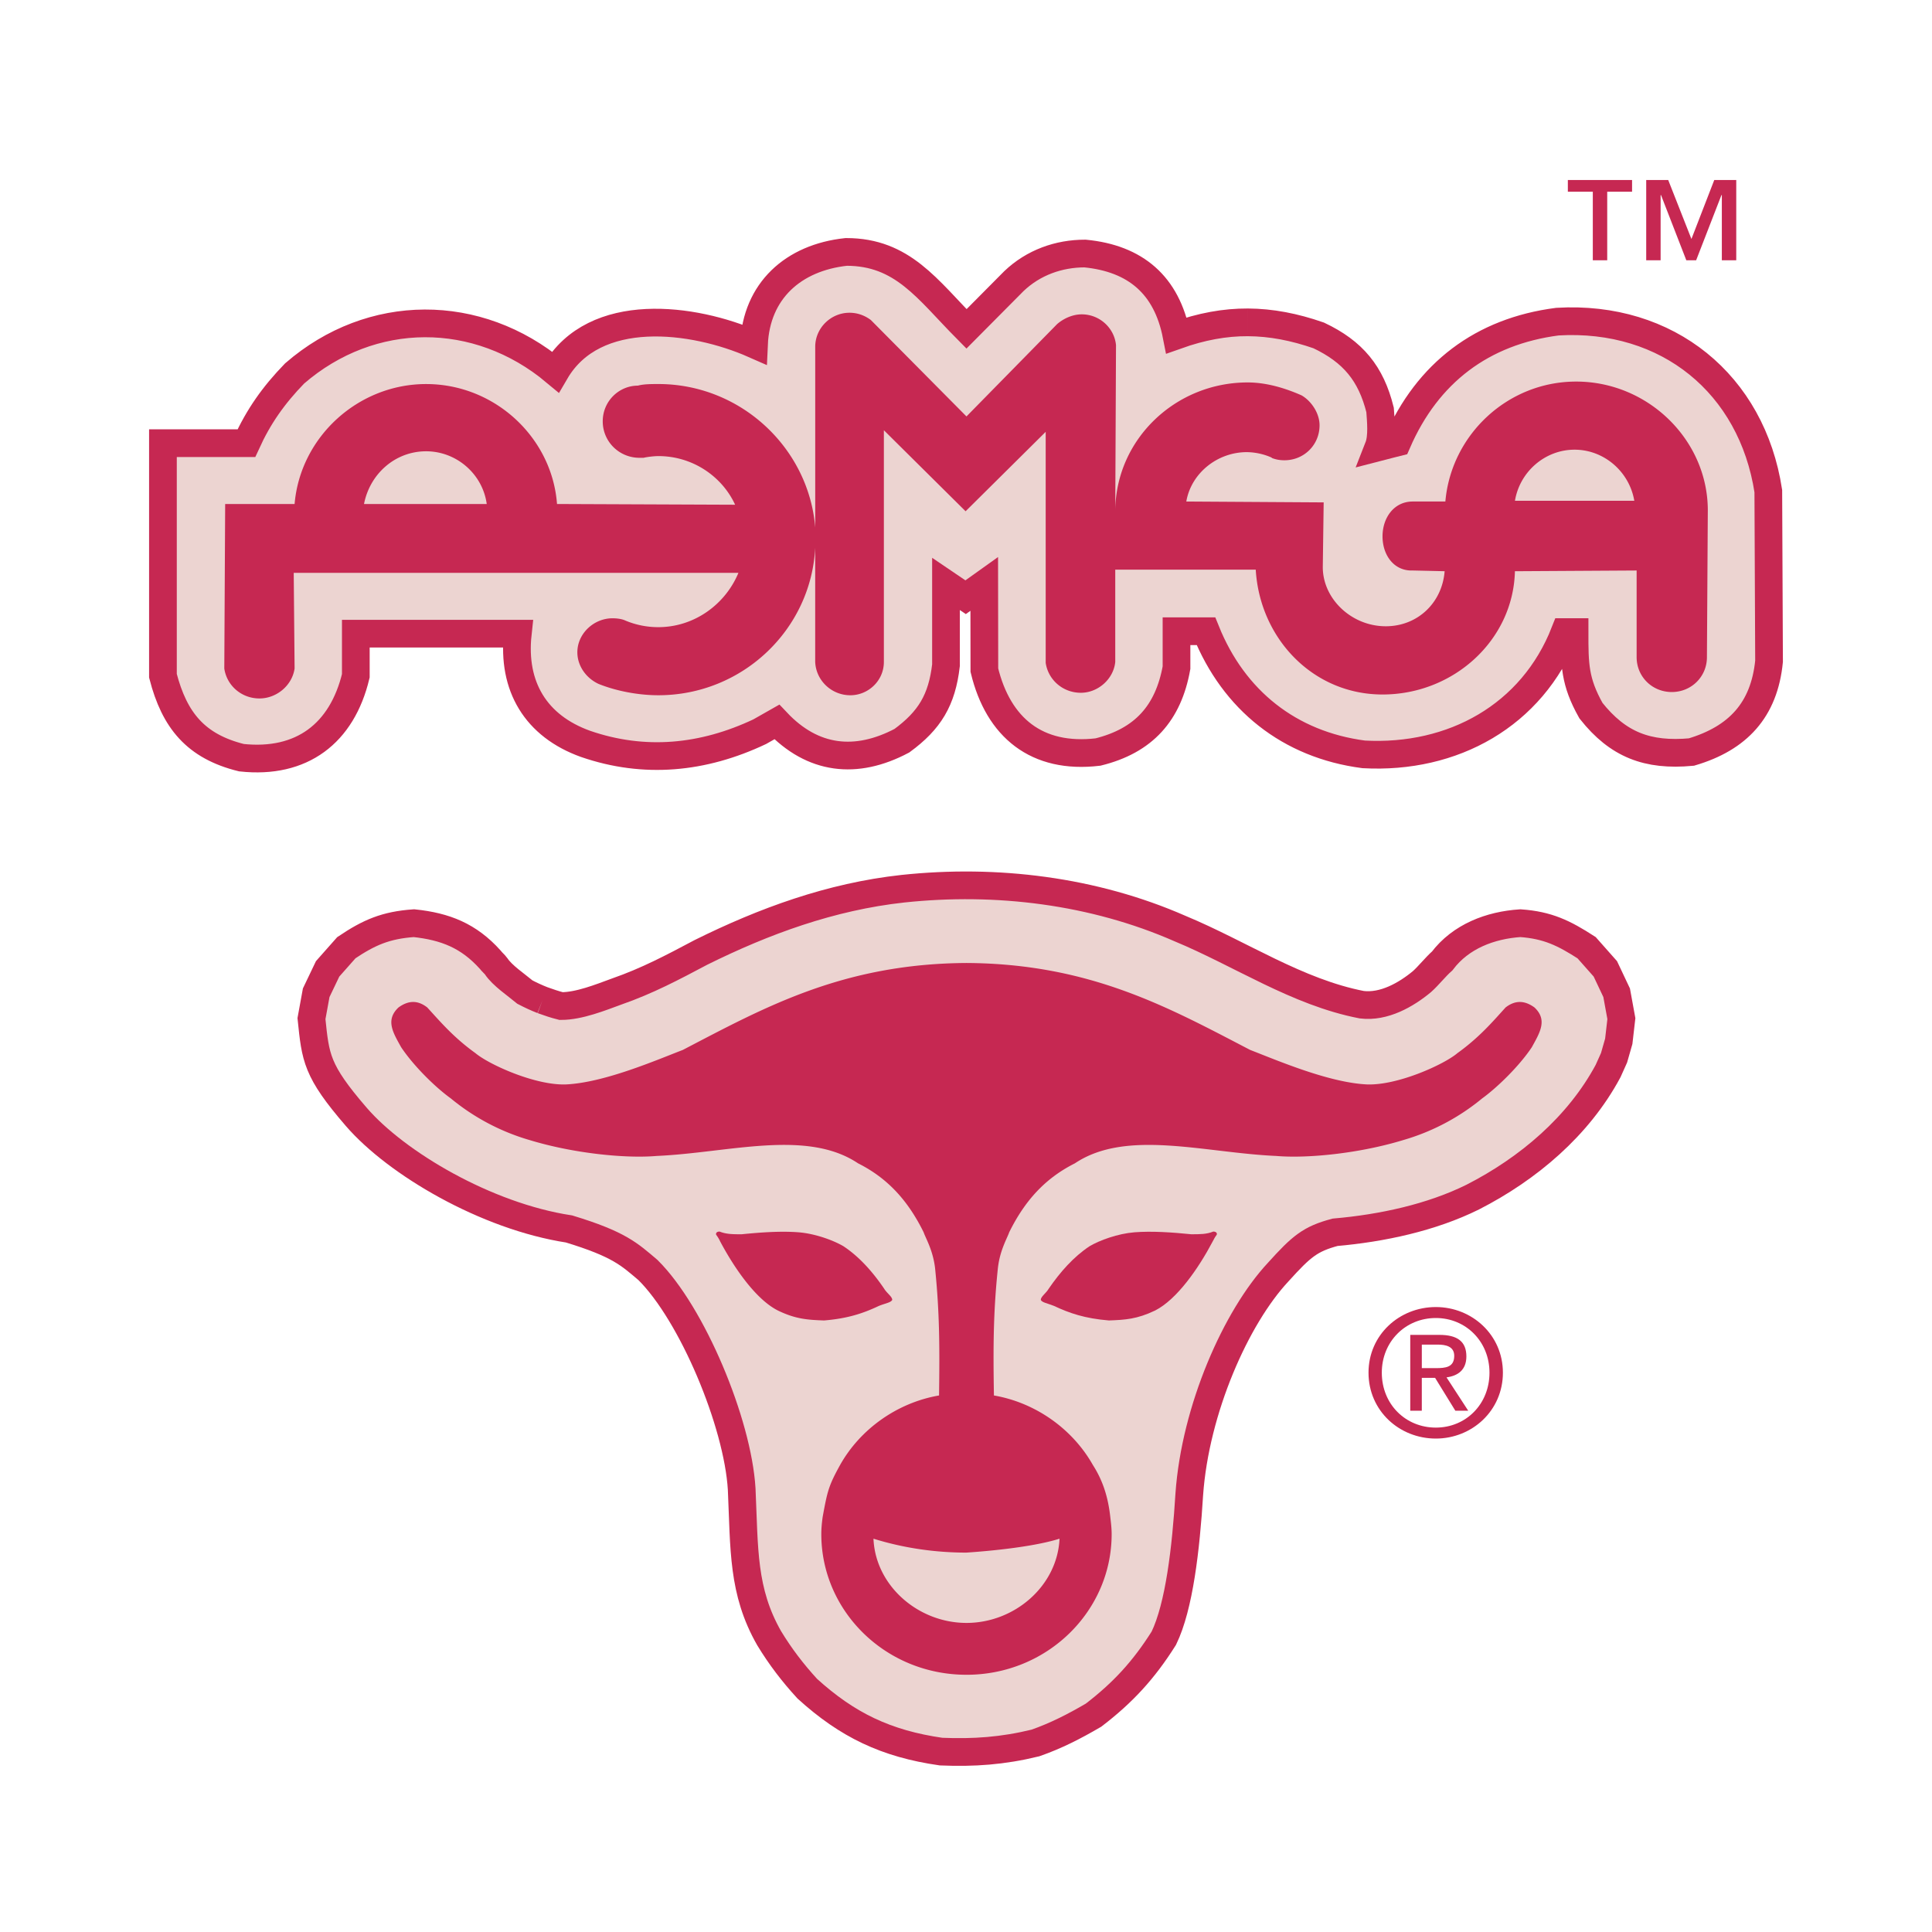 <svg xmlns="http://www.w3.org/2000/svg" width="2500" height="2500" viewBox="0 0 192.756 192.756"><path fill-rule="evenodd" clip-rule="evenodd" fill="#fff" d="M0 0h192.756v192.756H0V0z"/><path d="M52.377 98.987a16.31 16.31 0 0 0 3.605 1.389c1.797 0 3.928-.859 5.539-1.45 3.061-1.068 5.539-2.383 8.413-3.907 6.271-3.109 12.949-5.566 20.148-6.352 9.342-.996 19.02.196 27.631 3.969 6.072 2.519 11.686 6.352 18.152 7.604 2.207.271 4.412-.982 6.01-2.31.67-.602 1.34-1.462 2.008-2.052 1.859-2.457 4.809-3.575 7.807-3.772 2.738.197 4.336.983 6.605 2.445l1.871 2.113 1.127 2.384.471 2.58-.26 2.261-.471 1.646-.596 1.327c-2.949 5.492-7.943 9.73-13.494 12.568-4.139 2.053-9.07 3.108-13.742 3.515-2.477.663-3.344 1.389-5.674 3.969-4.201 4.497-8.277 13.699-8.873 22.177-.334 5.419-1.002 11.181-2.539 14.351-2.008 3.183-4.076 5.431-7.014 7.68-1.934 1.13-3.729 2.051-5.799 2.776-3.271.798-6.146.995-9.417.86-5.477-.787-9.343-2.643-13.345-6.279-1.463-1.597-2.677-3.182-3.804-5.037-2.676-4.693-2.466-8.871-2.739-14.879-.396-6.622-4.944-17.483-9.343-21.846-1.871-1.584-2.875-2.58-7.88-4.104-8.277-1.266-17.224-6.549-21.226-11.181-4.002-4.632-4.064-5.897-4.473-9.805l.471-2.58 1.14-2.384 1.871-2.113c2.268-1.523 3.928-2.248 6.741-2.445 3.135.332 5.464 1.253 7.608 3.637.137.196.459.467.595.663.609.924 2.009 1.858 2.876 2.582z" fill-rule="evenodd" clip-rule="evenodd" fill="#ecd4d1"/><path d="M54.125 99.786c.607.221 1.227.431 1.858.59 1.797 0 3.928-.859 5.539-1.45 3.061-1.068 5.539-2.383 8.413-3.907 6.271-3.109 12.949-5.566 20.148-6.352 9.342-.996 19.02.196 27.631 3.969 6.072 2.519 11.686 6.352 18.152 7.604 2.207.271 4.412-.982 6.01-2.31.67-.602 1.34-1.462 2.008-2.052 1.859-2.457 4.809-3.575 7.807-3.772 2.738.197 4.336.983 6.605 2.445l1.871 2.113 1.127 2.384.471 2.58-.26 2.261-.471 1.646-.596 1.327c-2.949 5.491-7.943 9.73-13.494 12.568-4.139 2.053-9.07 3.108-13.742 3.515-2.477.663-3.344 1.389-5.674 3.969-4.201 4.497-8.277 13.699-8.873 22.177-.334 5.418-1.002 11.181-2.539 14.351-2.008 3.183-4.076 5.431-7.014 7.68-1.934 1.13-3.73 2.051-5.799 2.775-3.271.799-6.146.996-9.417.861-5.477-.787-9.343-2.643-13.345-6.279-1.462-1.597-2.676-3.182-3.804-5.037-2.676-4.693-2.466-8.871-2.739-14.879-.396-6.622-4.944-17.483-9.343-21.846-1.871-1.584-2.875-2.58-7.88-4.104-8.277-1.266-17.224-6.549-21.226-11.181-4.002-4.632-4.064-5.897-4.473-9.805l.471-2.58 1.14-2.384 1.871-2.113c2.268-1.523 3.928-2.248 6.741-2.445 3.135.332 5.464 1.253 7.608 3.637.137.196.459.467.595.663.607.922 2.008 1.855 2.875 2.58.57.297 1.152.568 1.748.801" fill="none" stroke="#c62852" stroke-width="2.764" stroke-miterlimit="2.613"/><path d="M89.018 129.691c-.137.271-.669.332-1.338.603-1.537.725-3.073 1.253-5.465 1.449-1.61-.062-2.812-.123-4.609-.995-2.206-1.118-4.337-4.227-5.75-6.88a3.443 3.443 0 0 0-.396-.664c-.062-.123 0-.331.335-.331.669.27 1.338.27 2.205.27 1.933-.196 3.941-.332 5.675-.196 1.673.135 3.47.799 4.474 1.389 1.599 1.057 2.937 2.58 4.064 4.238.272.454.805.785.805 1.117z" fill-rule="evenodd" clip-rule="evenodd" fill="#c62852"/><path d="M96.427 167.092c-8.079 0-14.485-6.353-14.485-14.031 0-.603.062-1.192.136-1.721.471-2.58.595-3.108 1.735-5.173 1.995-3.562 5.675-6.217 9.876-6.941.062-4.705.062-8.207-.397-12.704-.211-1.794-.941-2.985-1.14-3.575-1.537-3.108-3.532-5.369-6.543-6.881-5.142-3.439-12.874-1.057-20.086-.737-3.135.271-8.339-.258-12.688-1.585a21.974 21.974 0 0 1-7.869-4.165c-1.475-1.057-3.667-3.182-4.944-5.099-.806-1.45-1.598-2.715-.26-3.969 1.003-.725 1.933-.725 2.862 0 1.276 1.389 2.602 2.974 4.808 4.559 1.338 1.131 6.009 3.256 9.082 3.121 3.804-.197 8.873-2.384 11.611-3.44 8.141-4.239 15.947-8.601 28.301-8.674 12.342.073 20.149 4.435 28.301 8.674 2.738 1.057 7.807 3.243 11.611 3.44 3.072.135 7.744-1.99 9.07-3.121 2.205-1.585 3.543-3.17 4.807-4.559.941-.725 1.871-.725 2.875 0 1.338 1.254.533 2.519-.26 3.969-1.277 1.917-3.482 4.042-4.943 5.099a21.951 21.951 0 0 1-7.881 4.165c-4.338 1.327-9.543 1.855-12.678 1.585-7.211-.319-14.955-2.702-20.086.737-3.01 1.512-5.018 3.772-6.555 6.881-.197.59-.928 1.781-1.127 3.575-.471 4.497-.471 7.999-.396 12.704 4.201.725 7.869 3.379 9.875 6.941 1.066 1.659 1.537 3.379 1.734 5.173.062.528.137 1.118.137 1.721.002 7.678-6.416 14.031-14.483 14.031zm0-5.173c4.809 0 9.071-3.698 9.282-8.403-3.346 1.056-9.417 1.388-9.282 1.388-3.135 0-6.27-.454-9.281-1.388.199 4.705 4.474 8.403 9.281 8.403z" fill-rule="evenodd" clip-rule="evenodd" fill="#c62852"/><path d="M103.838 129.691c0-.332.531-.663.793-1.118 1.139-1.658 2.479-3.182 4.076-4.238 1.004-.59 2.801-1.254 4.473-1.389 1.734-.136 3.73 0 5.676.196.867 0 1.537 0 2.193-.27.334 0 .408.208.334.331-.197.271-.26.405-.396.664-1.4 2.653-3.543 5.762-5.736 6.88-1.811.872-3.012.934-4.609.995-2.404-.196-3.941-.725-5.477-1.449-.671-.27-1.19-.331-1.327-.602zM143.254 143.526c-3.645 0-6.717-2.777-6.717-6.574 0-3.771 3.072-6.548 6.717-6.548 3.605 0 6.691 2.776 6.691 6.548 0 3.797-3.086 6.574-6.691 6.574zm-5.391-6.574c0 3.146 2.367 5.48 5.391 5.48 2.998 0 5.352-2.335 5.352-5.48 0-3.107-2.354-5.454-5.352-5.454-3.024 0-5.391 2.347-5.391 5.454zm3.991.517v3.28h-1.152v-7.568h2.898c1.811 0 2.701.664 2.701 2.15 0 1.352-.854 1.941-1.982 2.089l2.168 3.329H145.2l-2.02-3.28h-1.326zm0-.971h1.387c.98 0 1.848-.073 1.848-1.229 0-.946-.855-1.118-1.66-1.118h-1.574v2.347h-.001z" fill-rule="evenodd" clip-rule="evenodd" fill="#c62852"/><path d="M131.568 33.464c3.42 1.622 5.217 3.797 6.121 7.433.074 1.057.248 2.679-.162 3.723l1.141-.295.732-.184c3.023-6.955 8.475-11.083 15.984-12.053 11.002-.651 19.404 6.229 21.039 16.906l.074 16.98c-.482 4.854-3.098 7.679-7.744 9.056-4.398.405-7.336-.738-10.023-4.128-1.637-2.912-1.637-4.607-1.637-7.839h-.979c-3.26 8.33-11.164 12.691-20.061 12.2-7.422-.971-12.961-5.406-15.736-12.287h-2.938v3.637c-.818 4.534-3.26 7.286-7.832 8.417-6.107.724-9.949-2.433-11.338-8.171l-.012-8.601-1.858 1.327-1.958-1.327v8.109c-.409 3.489-1.635 5.504-4.398 7.531-4.573 2.42-8.897 1.929-12.478-1.868l-1.71.971c-5.638 2.666-11.499 3.243-17.372 1.216-4.969-1.781-7.335-5.738-6.766-10.996H35.5v4.202c-1.375 5.738-5.377 8.821-11.412 8.17-4.56-1.13-6.679-3.723-7.831-8.17V44.214h8.327c1.215-2.666 2.689-4.767 4.808-6.954 7.658-6.635 18.264-6.635 26.009-.16 3.916-6.708 13.779-5.418 19.825-2.752.236-5.333 3.916-8.65 9.207-9.215 5.625 0 8.079 3.723 11.994 7.679l4.733-4.767c1.945-1.855 4.475-2.752 7.088-2.752 5.057.491 8.154 3.158 9.133 8.17 4.969-1.781 9.293-1.694 14.187.001z" fill-rule="evenodd" clip-rule="evenodd" fill="#ecd4d1"/><path d="M124.506 32.161c-2.318-.012-4.635.418-7.125 1.303-.979-5.013-4.076-7.679-9.133-8.17-2.613 0-5.143.897-7.088 2.752l-4.733 4.767c-3.916-3.956-6.369-7.679-11.994-7.679-5.292.565-8.971 3.882-9.207 9.215-6.047-2.667-15.91-3.957-19.825 2.752-7.745-6.475-18.351-6.475-26.009.16-2.119 2.187-3.593 4.288-4.808 6.954h-8.327v23.209c1.152 4.448 3.271 7.04 7.831 8.17 6.035.651 10.037-2.433 11.412-8.17v-4.202h16.158c-.57 5.258 1.797 9.215 6.765 10.996 5.874 2.027 11.734 1.45 17.373-1.216l1.71-.971c3.581 3.797 7.905 4.288 12.478 1.868 2.763-2.027 3.99-4.042 4.398-7.532v-8.109l1.958 1.327 1.858-1.327.012 8.601c1.389 5.737 5.23 8.895 11.338 8.17 4.572-1.13 7.014-3.882 7.832-8.416v-3.637h2.938c2.775 6.881 8.314 11.316 15.736 12.287 8.896.491 16.801-3.87 20.061-12.2h.979c0 3.231 0 4.927 1.637 7.839 2.688 3.391 5.625 4.534 10.023 4.128 4.646-1.376 7.262-4.202 7.744-9.055l-.074-16.98c-1.635-10.677-10.037-17.557-21.039-16.906-7.51.97-12.961 5.099-15.984 12.053l-.732.184-1.141.295c.41-1.044.236-2.667.162-3.723-.904-3.636-2.701-5.812-6.121-7.433-2.442-.849-4.747-1.291-7.063-1.304" fill="none" stroke="#c62852" stroke-width="2.764" stroke-miterlimit="2.613"/><path d="M22.378 66.698l.087-16.414h6.927c.57-6.708 6.356-11.967 13.122-11.967 6.853 0 12.564 5.333 13.06 11.967l17.769.073c-1.301-2.826-4.238-4.853-7.658-4.853-.409 0-1.152.086-1.474.171h-.409c-2.032 0-3.667-1.622-3.667-3.637 0-2.027 1.636-3.563 3.506-3.563.57-.16 1.388-.16 2.044-.16 8.228 0 15.006 6.389 15.65 14.314V34.594c0-1.855 1.548-3.391 3.419-3.391.744 0 1.475.233 2.131.725l9.541 9.62 9.045-9.215c.656-.565 1.549-.971 2.453-.971 1.797 0 3.26 1.376 3.42 3.072l-.074 16.488c.074-7.114 6.023-12.766 13.209-12.766 1.871 0 3.742.565 5.379 1.29.979.565 1.795 1.782 1.795 2.985 0 1.954-1.549 3.49-3.506 3.49-.496 0-.904-.086-1.301-.246h.074a6.283 6.283 0 0 0-2.527-.565c-2.938 0-5.551 2.101-6.035 4.927l13.705.086-.088 6.462c0 3.158 2.863 5.897 6.283 5.897 3.172 0 5.625-2.334 5.873-5.492l-3.184-.073c-1.871.073-3.012-1.536-3.012-3.403 0-1.855 1.141-3.478 3.012-3.478h3.258c.57-6.635 6.195-11.967 13.049-11.967 7.174 0 13.135 5.824 13.135 12.852l-.088 14.56v.086c0 1.941-1.549 3.477-3.506 3.477-1.959 0-3.508-1.536-3.508-3.477v-8.649l-12.143.073c-.162 6.88-6.121 12.299-13.209 12.299-6.939 0-12.242-5.59-12.65-12.458h-14.016v9.215c-.174 1.708-1.723 3.071-3.432 3.071-1.797 0-3.26-1.29-3.508-2.986V43.084l-7.991 7.925-8.154-8.084v23.124c0 1.855-1.548 3.317-3.346 3.317-1.871 0-3.419-1.462-3.506-3.317V54.646c-.409 8.171-7.261 14.719-15.65 14.719-1.958 0-4.163-.405-5.96-1.13-1.227-.565-2.119-1.782-2.119-3.157 0-1.855 1.635-3.392 3.506-3.392.483 0 .979.074 1.301.234a8.454 8.454 0 0 0 3.271.651c3.581 0 6.679-2.261 7.992-5.418H29.305l.087 9.546c-.248 1.696-1.797 2.986-3.507 2.986-1.797 0-3.259-1.29-3.507-2.987zm140.677-16.734c-.496-2.912-3.023-5.099-5.961-5.099s-5.465 2.188-5.947 5.099h11.908zm-114.494.32c-.409-2.998-3.023-5.259-6.047-5.259-3.098 0-5.613 2.261-6.196 5.259h12.243zM166.438 17.958l2.316 5.886 2.279-5.886h2.193v8.011h-1.438v-6.511h-.037l-2.527 6.511h-.979l-2.527-6.511h-.037v6.511h-1.438v-8.011h2.195zm-3.606 0v1.167h-2.479v6.843h-1.438v-6.843h-2.49v-1.167h6.407z" fill-rule="evenodd" clip-rule="evenodd" fill="#c62852"/></svg>
